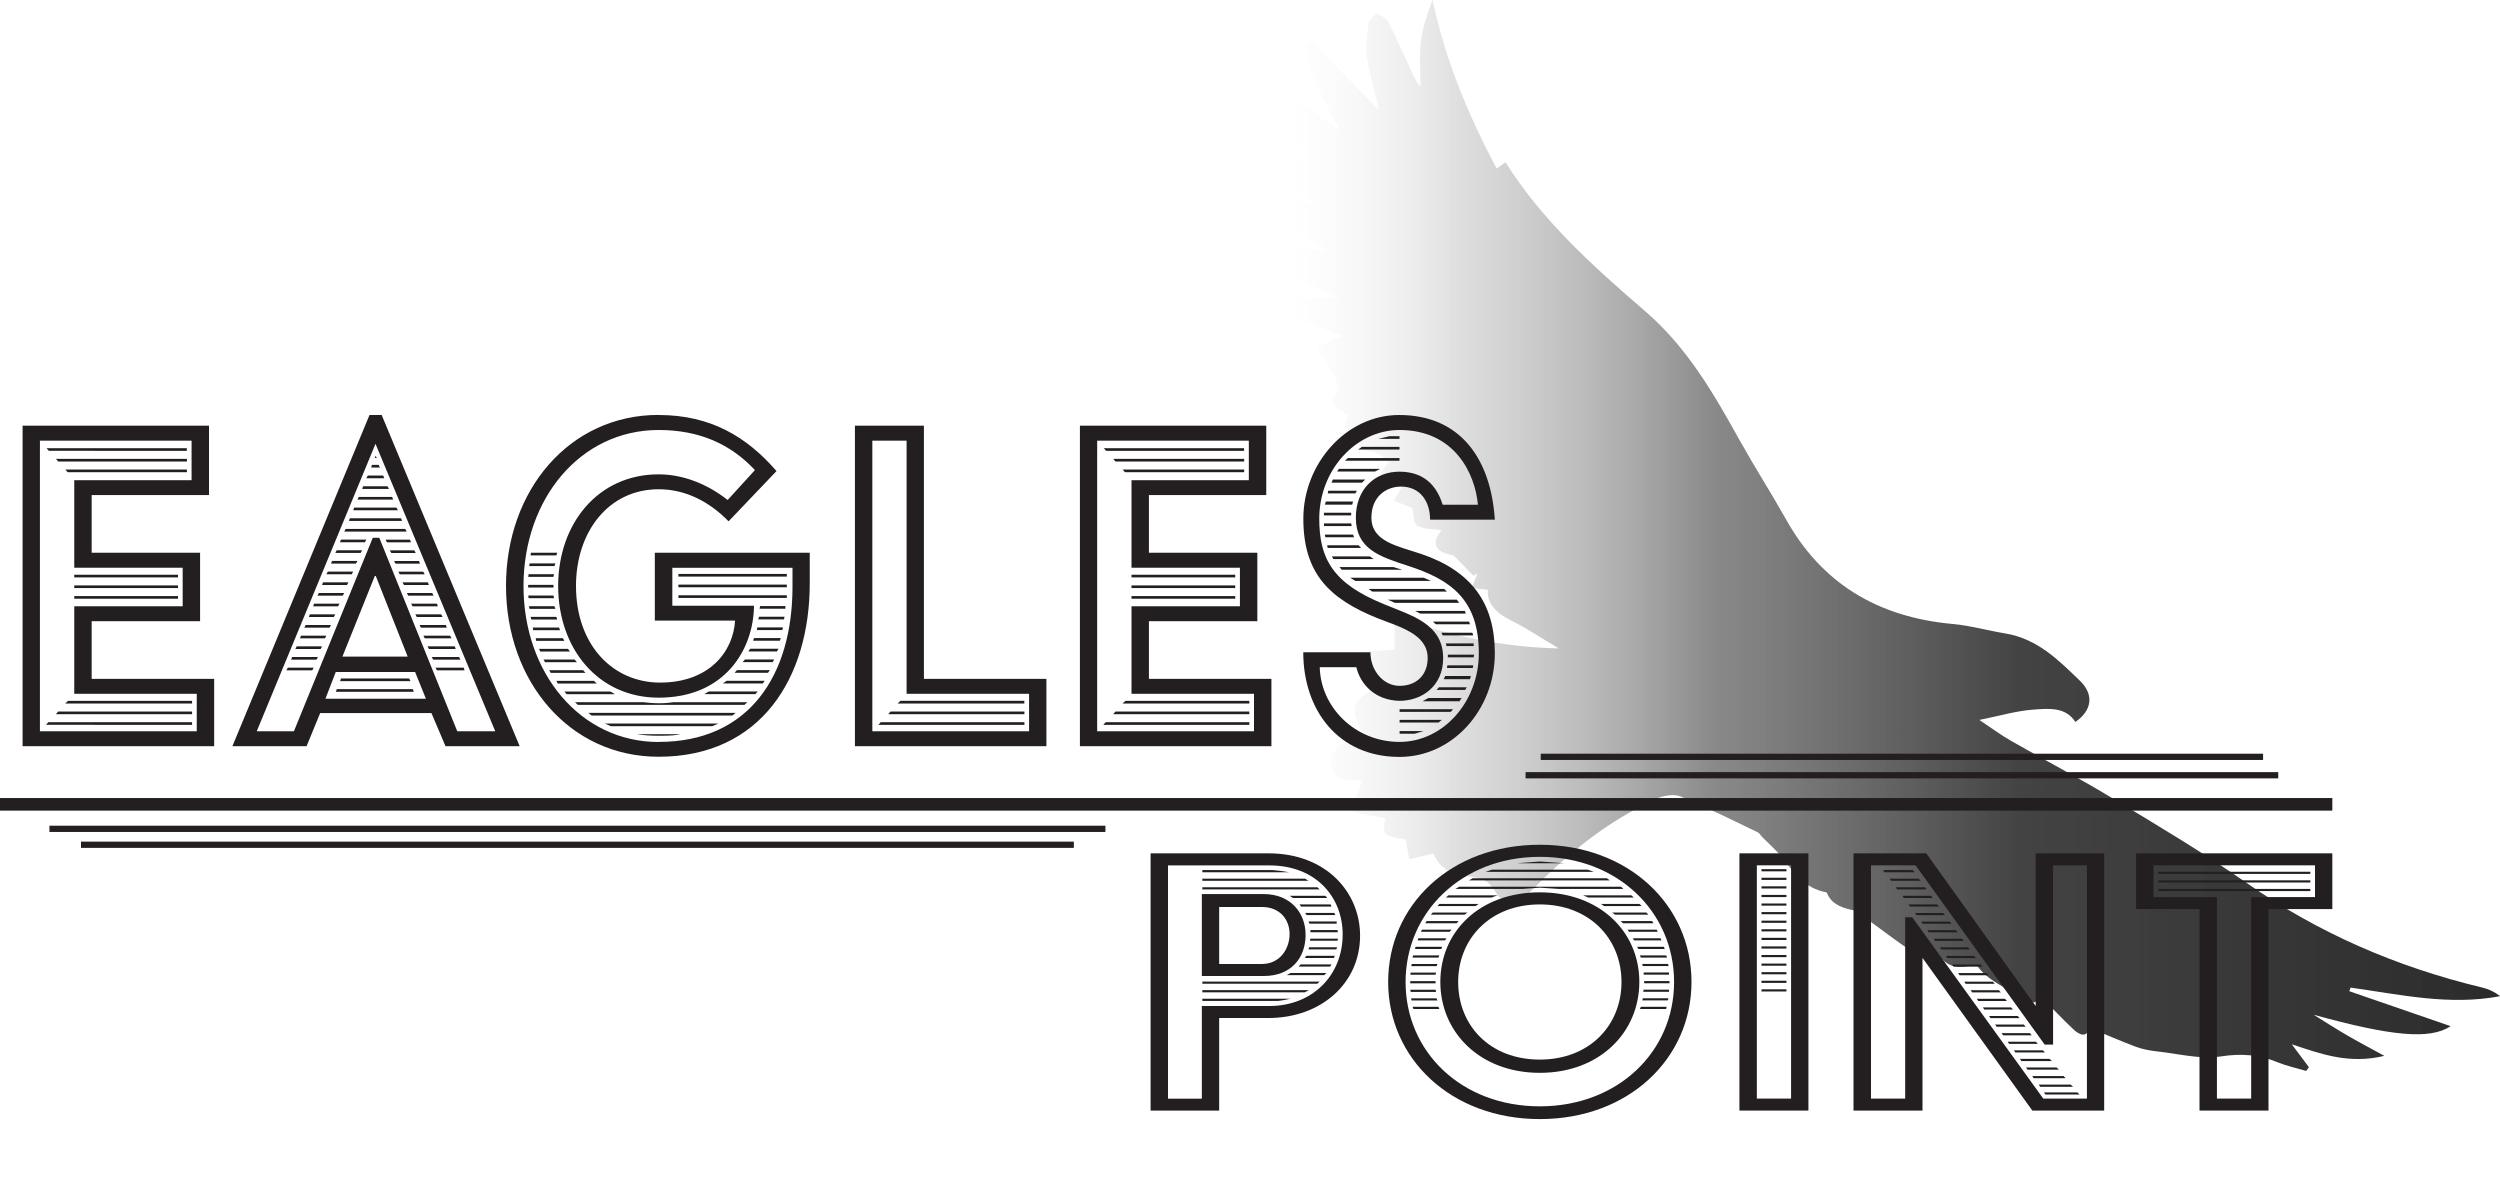 <?xml version="1.0" encoding="UTF-8"?><svg id="logos" xmlns="http://www.w3.org/2000/svg" xmlns:xlink="http://www.w3.org/1999/xlink" viewBox="0 0 300 144.03"><defs><style>.cls-1{stroke-width:.75px;}.cls-1,.cls-2{fill:none;stroke:#231f20;stroke-miterlimit:10;}.cls-2{stroke-width:1.51px;}.cls-3{fill:url(#linear-gradient);}.cls-4{fill:#231f20;}</style><linearGradient id="linear-gradient" x1="152.14" y1="64.25" x2="300" y2="64.25" gradientUnits="userSpaceOnUse"><stop offset="0" stop-color="#fff" stop-opacity="0"/><stop offset=".16" stop-color="#a9a9a9" stop-opacity=".4"/><stop offset=".36" stop-color="#616161" stop-opacity=".74"/><stop offset=".61" stop-color="#373737" stop-opacity=".94"/><stop offset="1" stop-color="#2b2b2b"/></linearGradient></defs><path class="cls-3" d="m250.73,123.31c-.27,1.21-1.12.97-1.91.22-1.29-1.2-2.48-2.49-3.8-3.82-1.36,1.23-2.01.38-3.29-.46-1.57-1.03-3.33-1.75-4.43-3.31-.12-.17-.81-.09-1.21,0-1.48.28-2.55-.11-3.41-1.27-.25-.33-1.04-.39-1.61-.45-.52-.06-1.24.24-1.57.01-1.87-1.26-3.65-2.62-5.47-3.95-.5-.36-.97-.89-1.53-1.02-1.35-.3-2.56-.66-3.18-1.9-.05-.1-.09-.27-.17-.28-2.6-.49-3.86-2.34-5.24-4.11-.71-.91-1.62-1.69-2.44-2.52-.19-.19-.32-.47-.55-.58-3.07-1.47-6.11-3-9.26-4.3-.76-.31-2.03-.11-2.84.26-6.04,2.73-10.91,6.79-15.33,11.33-1.58,1.62-2.97,1.69-4.08-.21-.77-1.32-1.74-1.64-3.19-1.78-1.88-.18-3.47-.91-4.21-2.74-.9.21-1.75.41-2.89.67-.16-.83-.31-1.59-.46-2.37-2.69-.42-2.8-.54-2.42-2.51-1.39-.28-2.75-.55-4.12-.83.44-1.22.89-2.44,1.36-3.73-1.22-.12-3.46.35-3.72-1.79-.29-2.45,2.14-2.98,3.75-3.65-.37-1.25-1.22-2.52-.91-3.49.31-1,1.74-1.72,2.7-2.58-.48-.6-1.27-1.44-1.87-2.38-.6-.94-.24-1.57,1.03-1.64.96-.05,1.92-.12,2.87-.18v-4.07c6.48,2.4,12.87,3.78,19.71,3.93-2.04-1.21-3.86-2.45-5.84-3.42-1.68-.82-2.81-2.05-2.65-3.61-.63-.07-1.26-.14-1.96-.23.26-.63.49-1.19.71-1.74-.16.1-.32.19-.49.29-.69-.72-1.38-1.44-2.09-2.15-.15-.15-.33-.33-.52-.36-2.07-.38-2.43-1.42-1.22-2.98-1.12-.17-2.21-.09-2.91-.53-.48-.3-.4-1.31-.6-2.13-.47-.19-1.35-.53-2.23-.88.41-.66.82-1.33,1.16-1.87-.9-.4-1.86-.83-2.83-1.26.31-.48.63-.95,1.08-1.62-.55-.33-1.23-1.03-2-1.13-1.99-.25-2.17-1.94-3.15-2.96-.24-.25.13-.98.23-1.51-1.26-.56-2.43-1-1.26-2.88.43-.69-.76-2.24-1.31-3.36-.26-.54-1.17-1.08-1.06-1.44.15-.48.96-.84,1.56-1.14.5-.26,1.1-.36,1.53-.5-2-.81-4.04-1.56-6-2.46-.49-.23-.74-.9-1.1-1.36.6-.28,1.17-.75,1.79-.8,1.44-.12,2.89-.04,4.9-.04-1.11-.42-1.83-.58-2.41-.93-1.94-1.17-3.86-2.37-5.7-3.66-.37-.26-.35-.95-.52-1.45.59-.13,1.22-.44,1.78-.36,1.83.26,3.64.67,5.56.78-1.5-.9-3.05-1.76-4.49-2.73-.81-.55-1.54-1.23-2.16-1.96-.27-.31-.4-1.02-.19-1.28.22-.27.96-.37,1.42-.29,1.11.2,2.19.54,3.5.57-.87-.76-1.79-1.48-2.6-2.28-.6-.6-1.23-1.26-1.56-1.99-.28-.62-.15-1.4-.2-2.1.73.09,1.48.11,2.18.29.6.15,1.15.49,1.92.84-1.26-1.79-2.4-3.36-3.48-4.96-.31-.46-.54-1-.63-1.53-.08-.44.1-.92.16-1.38.5.07,1.13-.01,1.49.23,1.57,1.02,3.06,2.13,4.58,3.21.28.2.58.38,1.34.89-1.81-3.57-3.75-6.64-4.19-10.12l.88-.47c2.64,2.68,5.27,5.37,8.03,8.17-.53-2.25-1.15-4.29-1.45-6.38-.19-1.33,0-2.72.18-4.06.06-.44.65-.82,1-1.23.47.35,1.15.62,1.38,1.07,1.08,2.13,2.02,4.32,3.03,6.49.2.43.5.83.82,1.34,0-1.92-.16-3.7.05-5.44.2-1.7.77-3.36,1.4-5.02,1.52,7.09,4.22,13.71,7.7,20.22.35-.25.64-.45,1.06-.75,4.36,6.95,10.48,12.46,16.73,17.85,5.16,4.44,8.3,10.01,11.43,15.62,1.77,3.17,3.74,6.24,5.52,9.41,4.18,7.47,10.77,11.7,20.03,12.53,2.09.19,4.13.78,6.21,1.12,3.96.65,6.47,3.25,9,5.68,1.79,1.72,1.39,3.64-.54,4.95-1.17-1.83-3.22-1.61-5-1.48-2.07.14-4.1.76-6.52,1.24,1.41.94,2.55,1.79,3.79,2.5,3.98,2.28,8.06,4.41,11.97,6.77,5.52,3.33,11.08,6.63,16.33,10.3,8.5,5.95,17.91,10.06,28.24,12.54.77.18,1.49.51,2.17,1.04-6.11,1.16-12.01-.2-17.95-1.03-.05.14-.1.29-.16.43,4.06,1.4,8.12,2.8,12.17,4.2-2.51,1.65-7.09,1.2-16.44-1.37,1.32.82,2.63,1.66,3.98,2.45,1.34.78,2.71,1.5,4.5,2.48-4.18,1.01-7.48-.17-11.11-1.39.81,1.08,1.44,1.91,2.06,2.75-.11.15-.22.3-.33.45-1.16-.34-2.36-.6-3.46-1.05-2.21-.91-4.31-1.07-6.8-.69-2.43.37-5.06-.32-7.6-.6-.88-.1-1.79-.26-2.61-.57-1.86-.7-3.68-1.5-5.53-2.27Z"/><line class="cls-2" y1="96.52" x2="279.88" y2="96.52"/><path class="cls-4" d="m2.71,51.08h22.37v8.33h-14.08v6.92h13.01v8.21h-13.01v6.92h14.7v8.08H2.71v-38.46Zm20.9,36.67v-4.49h-14.7v-10.51h13.01v-4.62h-13.01v-10.51h14.08v-4.74H4.79v34.87h18.82Zm-17.8-1.09h17.24v.32H5.52l.28-.32Zm-.23-32.88h16.84v.32H5.86l-.28-.32Zm1.13,1.28h15.72v.32H6.99l-.28-.32Zm.28,30.32h16.06v.32H6.71l.28-.32Zm.85-29.04h14.59v.32h-14.31l-.28-.32Zm.34,27.76h14.87v.32H7.83l.34-.32Zm.73-15.13h12.45v.32h-12.45v-.32Zm0,1.28h12.45v.32h-12.45v-.32Zm0,1.28h12.45v.32h-12.45v-.32Z"/><path class="cls-4" d="m44.34,49.8h1.46l16.56,39.74h-8.9l-1.69-3.97h-13.35l-1.63,3.97h-8.9l16.45-39.74Zm-9.07,37.95l9.46-23.21h.79l9.35,23.21h4.56l-14.37-34.49-14.25,34.49h4.45Zm-.73-7.63h3.1l-.17.32h-3.1l.17-.32Zm.51-1.28h3.1l-.17.32h-3.04l.11-.32Zm.56-1.28h3.04l-.17.32h-3.04l.17-.32Zm.51-1.28h3.04l-.17.32h-2.99l.11-.32Zm.56-1.28h3.04l-.17.32h-3.04l.17-.32Zm.51-1.28h3.04l-.17.32h-2.99l.11-.32Zm.51-1.28h3.04l-.17.32h-2.99l.11-.32Zm.56-1.28h3.04l-.17.32h-3.04l.17-.32Zm.51-1.28h3.04l-.17.32h-2.99l.11-.32Zm12.34,13.97l-1.3-3.21h-9.52l-1.24,3.21h12.06Zm-11.77-15.26h3.04l-.17.32h-3.04l.17-.32Zm.51-1.28h3.04l-.17.32h-2.99l.11-.32Zm.56-1.28h3.04l-.17.32h-3.04l.17-.32Zm0,16.67h9.13l.11.32h-9.35l.11-.32Zm.51-17.95h3.04l-.17.32h-2.99l.11-.32Zm0,16.67h8.17l.17.32h-8.45l.11-.32Zm8-2.63l-3.83-9.68h-.11l-3.89,9.68h7.83Zm-7.44-15.32h7.15l.17.32h-7.49l.17-.32Zm.51-1.28h6.14l.11.32h-6.37l.11-.32Zm.51-1.28h5.07l.17.32h-5.35l.11-.32Zm.56-1.28h4l.11.32h-4.28l.17-.32Zm.51-1.28h2.93l.17.32h-3.21l.11-.32Zm.56-1.28h1.86l.11.32h-2.14l.17-.32Zm.51-1.28h.79l.17.32h-1.07l.11-.32Zm.45-1.09l.11.26h-.23l.11-.26Zm1.18,10.06h2.93l.11.32h-2.87l-.17-.32Zm.51,1.28h2.93l.17.32h-2.93l-.17-.32Zm.51,1.28h2.99l.11.32h-2.93l-.17-.32Zm.51,1.28h2.99l.17.32h-2.99l-.17-.32Zm.51,1.28h3.04l.11.32h-2.99l-.17-.32Zm.51,1.28h3.04l.17.32h-3.04l-.17-.32Zm.51,1.28h3.1l.11.32h-3.04l-.17-.32Zm.51,1.28h3.1l.17.32h-3.1l-.17-.32Zm3.66,1.28l.11.32h-3.1l-.17-.32h3.15Zm.51,1.28l.17.32h-3.21l-.17-.32h3.21Zm.56,1.28l.11.32h-3.21l-.17-.32h3.27Zm.51,1.28l.17.32h-3.27l-.17-.32h3.27Zm.56,1.28l.11.32h-3.32l-.17-.32h3.38Z"/><path class="cls-4" d="m79.04,49.8c6.25,0,10.59,2.63,14.14,6.73l-5.75,6.03c-2.31-2.37-5.18-3.85-8.39-3.85-6.03,0-9.92,5.13-9.92,11.6,0,7.12,4.45,11.6,10.08,11.6,5.92,0,8.79-3.72,9.01-7.44h-9.63v-8.14h18.59v3.65c0,11.35-5.86,20.83-18.14,20.83-10.7,0-18.31-9.04-18.31-20.51s7.6-20.51,18.31-20.51Zm0,39.23c10.87,0,16.06-8.01,16.06-18.65v-2.24h-14.42v4.55h9.8c-.06,5.26-3.49,11.03-11.44,11.03-7.27,0-12.06-5.9-12.06-13.4s4.79-13.4,12.06-13.4c2.99,0,5.92,1.22,8.28,3.08l3.27-3.59c-2.93-3.14-6.7-4.81-11.55-4.81-9.41,0-16.22,8.27-16.22,18.72s6.82,18.72,16.22,18.72Zm-15.6-20.13h3.04l-.06.32h-3.04l.06-.32Zm-.06,1.28h3.04v.32h-3.04v-.32Zm0,1.28h3.04l.06.32h-3.04l-.06-.32Zm.17-3.85h3.1l-.11.32h-3.04l.06-.32Zm-.06,5.13h3.04l.11.32h-3.1l-.06-.32Zm.23-6.41h3.15l-.11.32h-3.1l.06-.32Zm-.06,7.69h3.1l.11.32h-3.1l-.11-.32Zm.28,1.28h3.15l.11.32h-3.21l-.06-.32Zm.34,1.28h3.27l.17.32h-3.38l-.06-.32Zm.39,1.28h3.49l.23.32h-3.55l-.17-.32Zm.56,1.28h3.72l.28.32h-3.83l-.17-.32Zm.68,1.28h4.06l.28.32h-4.17l-.17-.32Zm.85,1.28h4.51l.34.32h-4.68l-.17-.32Zm6.48,1.28l.56.32h-5.8l-.28-.32h5.52Zm3.94,1.28c.45.06,1.24.13,1.86.13.79,0,1.3-.06,1.8-.13h8.84l-.34.32h-20l-.34-.32h8.17Zm11.1,1.28l-.39.32h-16.9l-.39-.32h17.69Zm-2.08,1.28l-.73.32h-12.17l-.73-.32h13.63Zm-4.56,1.28c-.45.13-1.18.19-2.59.19-.9,0-1.86-.06-2.65-.19h5.24Zm-.23-19.23h13.01v.32h-13.01v-.32Zm0,1.28h13.01v.32h-13.01v-.32Zm0,1.28h13.01v.32h-13.01v-.32Zm3.66,11.54h5.86l-.28.32h-6.14l.56-.32Zm2.14-1.28h4.56l-.23.32h-4.79l.45-.32Zm1.24-1.28h3.94l-.23.32h-4l.28-.32Zm.96-1.28h3.49l-.17.32h-3.61l.28-.32Zm.62-1.28h3.38l-.17.32h-3.44l.23-.32Zm.45-1.28h3.21l-.11.32h-3.21l.11-.32Zm.39-1.28h3.1l-.11.32h-3.04l.06-.32Zm.23-1.28h3.04l-.06.32h-3.1l.11-.32Zm.11-1.28h3.04v.32h-3.1l.06-.32Z"/><path class="cls-4" d="m102.59,51.08h8.28v30.38h14.7v8.08h-22.98v-38.46Zm20.9,36.67v-4.49h-14.7v-30.38h-4.11v34.87h18.82Zm-17.8-1.09h17.24v.32h-17.52l.28-.32Zm1.18-1.28h16.06v.32h-16.34l.28-.32Zm1.18-1.28h14.87v.32h-15.21l.34-.32Z"/><path class="cls-4" d="m129.58,51.08h22.37v8.33h-14.08v6.92h13.01v8.21h-13.01v6.92h14.7v8.08h-22.98v-38.46Zm20.9,36.67v-4.49h-14.7v-10.51h13.01v-4.62h-13.01v-10.51h14.08v-4.74h-18.2v34.87h18.82Zm-17.8-1.09h17.24v.32h-17.52l.28-.32Zm-.23-32.88h16.84v.32h-16.56l-.28-.32Zm1.13,1.28h15.72v.32h-15.44l-.28-.32Zm.28,30.32h16.06v.32h-16.34l.28-.32Zm.85-29.04h14.59v.32h-14.31l-.28-.32Zm.34,27.76h14.87v.32h-15.21l.34-.32Zm.73-15.13h12.45v.32h-12.45v-.32Zm0,1.28h12.45v.32h-12.45v-.32Zm0,1.28h12.45v.32h-12.45v-.32Z"/><path class="cls-4" d="m164.45,78.26c0,2.24,1.58,4.04,3.49,4.04,2.08,0,3.38-1.35,3.38-3.33,0-2.88-3.32-3.72-6.08-4.81-5.69-2.31-8.84-5.32-8.84-11.92s5.13-12.44,11.49-12.44c7.49,0,11.04,5.45,11.49,12.56h-7.77c0-2.18-1.18-3.97-3.49-3.97-1.8,0-3.55,1.22-3.55,3.72,0,2.88,3.1,3.4,5.97,4.36,6.03,2.05,8.84,5.9,8.84,11.92,0,6.79-5.07,12.44-11.44,12.44-7.38,0-11.55-5.64-11.55-12.56h8.06Zm3.49,10.77c5.24,0,9.52-4.81,9.52-10.64,0-6.47-3.38-8.85-8.56-10.51-3.32-1.09-6.2-1.99-6.2-5.77,0-3.33,2.2-5.51,5.24-5.51,3.49,0,4.68,2.37,5.18,3.97h4.23c-.34-3.78-2.82-8.97-9.41-8.97-5.24,0-9.63,4.81-9.63,10.64,0,4.74,1.58,7.76,7.77,10.26,3.21,1.35,7.1,2.31,7.1,6.47,0,3.4-2.59,5.13-5.24,5.13-2.87-.06-4.68-1.92-5.18-4.04h-4.39c.11,4.81,4.23,8.97,9.58,8.97Zm-9.07-27.5h3.27v.32h-3.27v-.32Zm0,1.28h3.27l.06.32h-3.32v-.32Zm.23-2.63h3.27l-.11.38h-3.27l.11-.38Zm-.11,3.97h3.38l.11.32h-3.44l-.06-.32Zm.28,1.28h3.77l-.06-.06.34.38h-4l-.06-.32Zm.11-6.54h3.44l-.17.32h-3.32l.06-.32Zm.56-1.35h3.89l-.39.38h-3.66l.17-.38Zm-.11,9.23h4.56l.45.32h-4.84l-.17-.32Zm.84-10.51h4.96l-.62.32h-4.56l.23-.32Zm.06,11.79h6.48l1.07.32h-7.27l-.28-.32Zm1.01-13.08h6.2v.32h-6.54l.34-.32Zm.28,14.36h8.84l.85.38h-9.07l-.62-.38Zm1.41-15.71h4.51v.32h-4.96l.45-.32Zm9.86,17.05l.34.32h-8.96l-.45-.32h9.07Zm-6.53-18.33h1.18v.32h-2.54l1.35-.32Zm8.06,19.62l.28.38h-7.72l-.85-.38h8.28Zm-6.87,13.14h6.42l-.28.32h-6.14v-.32Zm0,1.28h5.07l-.39.32h-4.68v-.32Zm0,1.35h2.87l-1.07.32h-1.8v-.32Zm7.83-14.42l.11.32h-5.46l-.62-.32h5.97Zm-4.39,10.45h4l-.17.26-.06.13h-4.45l.68-.38Zm4.9-9.17l.11.32h-4.11l-.34-.32h4.34Zm-3.61,7.88h3.32l-.17.32h-3.44l.28-.32Zm.28-6.54h3.72l.11.32h-3.66l-.17-.32Zm.45,5.19h3.1l-.11.38h-3.15l.17-.38Zm.11-3.91h3.32v.32h-3.27l-.06-.32Zm.17,2.63h3.1l-.06.32h-3.1l.06-.32Zm.06-1.28h3.15l-.06.32h-3.1v-.32Z"/><path class="cls-4" d="m138.08,102.4h14.14c6.93,0,10.99,4.68,10.99,9.88,0,5.76-4.73,9.88-10.99,9.88h-5.92v11.11h-8.23v-30.87Zm6.14,29.43v-11.11h8.11c5.13,0,8.79-3.65,8.79-8.59,0-4.42-3.15-8.28-8.79-8.28h-12.17v27.99h4.06Zm0-24.54h7.44c3.21,0,5.01,2.26,5.01,4.89,0,2.83-1.8,4.94-5.01,4.94h-7.44v-9.83Zm.06-2.88h8.45c.62.05,1.41.15,1.97.26h-10.42v-.26Zm0,1.03h12.34l.39.26h-12.73v-.26Zm0,1.03h13.8l.28.26h-14.08v-.26Zm0,11.32h14.08l-.28.26h-13.8v-.26Zm0,1.03h12.79l-.51.26h-12.28v-.26Zm0,1.03h10.59c-.45.1-1.01.21-1.46.26h-9.13v-.26Zm7.15-4.17c2.14,0,3.32-1.8,3.32-3.6,0-1.7-1.13-3.24-3.32-3.24h-5.13v6.84h5.13Zm3.44,1.08h4.28l-.23.26h-4.51l.45-.26Zm-.11-9.26h4.28l.23.26h-4.11l-.39-.26Zm1.3,8.23h3.72l-.17.26h-3.77l.23-.26Zm-.11-7.2h3.72l.11.26h-3.66l-.17-.26Zm.79,6.17h3.44l-.11.26h-3.49l.17-.26Zm-.11-5.15h3.49l.11.26h-3.44l-.17-.26Zm.39,1.03h3.38v.26h-3.27l-.11-.26Zm.06,3.09h3.38l-.11.26h-3.32l.06-.26Zm.17-1.03h3.32l-.06.15v.1h-3.32l.06-.26Zm0-1.03h3.27v.26h-3.27v-.26Z"/><path class="cls-4" d="m184.78,101.37c10.65,0,18.2,7.25,18.2,16.46s-7.55,16.46-18.2,16.46-18.2-7.25-18.2-16.46,7.49-16.46,18.2-16.46Zm0,31.39c9.35,0,16.11-6.53,16.11-14.92s-6.76-15.02-16.11-15.02-16.11,6.64-16.11,15.02,6.7,14.92,16.11,14.92Zm-15.49-16.05h3.04l-.06.26h-3.04l.06-.26Zm-.06,1.03h3.04v.26h-3.04v-.26Zm0,1.03h3.04l.06.26h-3.04l-.06-.26Zm.17-3.09h3.1l-.11.26h-3.04l.06-.26Zm-.06,4.12h3.04l.11.26h-3.1l-.06-.26Zm.23-5.15h3.15l-.11.26h-3.1l.06-.26Zm-.06,6.17h3.1l.11.26h-3.1l-.11-.26Zm.34-7.2h3.21l-.11.26h-3.15l.06-.26Zm.34-1.03h3.38l-.17.26h-3.27l.06-.26Zm.45-1.03h3.55l-.23.26h-3.44l.11-.26Zm.56-1.03h3.83l-.23.26h-3.77l.17-.26Zm.73-1.03h4.17l-.34.26h-4.06l.23-.26Zm.79-1.03h4.73l-.39.26h-4.56l.23-.26Zm12.06-1.39c7.21,0,11.94,4.73,11.94,10.75s-4.73,10.91-11.94,10.91-11.94-4.89-11.94-10.91,4.68-10.75,11.94-10.75Zm-10.99.36h5.92l-.73.26h-5.46l.28-.26Zm1.3-1.03h19.44l.28.26h-7.77l-2.25-.15-2.08.15h-8.06l.45-.26Zm9.69,20.74c5.97,0,9.8-4.12,9.8-9.31s-3.83-9.31-9.8-9.31-9.8,4.12-9.8,9.31,3.77,9.31,9.8,9.31Zm-8.06-21.76h16.11l.34.26h-16.9l.45-.26Zm2.31-1.03h11.49l.73.26h-12.96l.73-.26Zm5.75-.98l2.99.21h-5.75l2.76-.21Zm10.99,4.06l-.06-.05.34.31h-5.46l-.62-.26h5.8Zm.96,1.03l.28.26h-4.51l-.39-.26h4.62Zm.84,1.03l.23.26h-4l-.34-.26h4.11Zm.68,1.03l.17.26h-3.66l-.28-.26h3.77Zm-2.93,1.03h3.49l.11.26h-3.44l-.17-.26Zm.62,1.03h3.32l.11.26h-3.27l-.17-.26Zm.51,1.03h3.21l.11.26h-3.15l-.17-.26Zm.34,1.03h3.15l.11.26h-3.15l-.11-.26Zm.11,6.17h3.1l-.06.26h-3.15l.11-.26Zm.17-5.15h3.1l.06.26h-3.1l-.06-.26Zm.06,4.12h3.1l-.11.26h-3.04l.06-.26Zm.11-1.03h3.04v.26h-3.1l.06-.26Zm0-2.06h3.04v.26h-3.04v-.26Zm.06,1.03h3.04v.26h-3.04v-.26Z"/><path class="cls-4" d="m208.73,102.4h8.28v30.87h-8.28v-30.87Zm6.2,29.43v-27.99h-4.11v27.99h4.11Zm-3.55-27.53h2.99v.26h-2.99v-.26Zm0,1.03h2.99v.26h-2.99v-.26Zm0,1.03h2.99v.26h-2.99v-.26Zm0,1.03h2.99v.26h-2.99v-.26Zm0,1.03h2.99v.26h-2.99v-.26Zm0,1.03h2.99v.26h-2.99v-.26Zm0,1.03h2.99v.26h-2.99v-.26Zm0,1.03h2.99v.26h-2.99v-.26Zm0,1.03h2.99v.26h-2.99v-.26Zm0,1.03h2.99v.26h-2.99v-.26Zm0,1.03h2.99v.26h-2.99v-.26Zm0,1.03h2.99v.26h-2.99v-.26Zm0,1.03h2.99v.26h-2.99v-.26Zm0,1.03h2.99v.26h-2.99v-.26Zm0,1.03h2.99v.26h-2.99v-.26Z"/><path class="cls-4" d="m222.42,102.4h8.73l13.13,18.32v-18.32h8.22v30.87h-8.62l-13.18-18.32v18.32h-8.28v-30.87Zm6.2,29.43v-21.76h.85l15.72,21.76h5.24v-27.99h-4.06v21.51h-1.01l-15.49-21.51h-5.35v27.99h4.11Zm-2.65-27.42h3.55l.23.26h-3.61l-.17-.26Zm.79,1.03h3.49l.23.26h-3.55l-.17-.26Zm.73,1.03h3.49l.23.26h-3.55l-.17-.26Zm.79,1.03h3.44l.23.26h-3.49l-.17-.26Zm.73,1.03h3.44l.23.26h-3.49l-.17-.26Zm.79,1.03h3.38l.23.26h-3.44l-.17-.26Zm.73,1.03h3.44l.23.26h-3.49l-.17-.26Zm.73,1.03h3.44l.23.26h-3.49l-.17-.26Zm.79,1.03h3.38l.23.26h-3.44l-.17-.26Zm.73,1.03h3.38l.23.26h-3.44l-.17-.26Zm.73,1.03h3.38l.23.26h-3.44l-.17-.26Zm.73,1.03h3.44l.23.26h-3.49l-.17-.26Zm.73,1.03h3.44l.23.26h-3.49l-.17-.26Zm.73,1.03h3.44l.23.26h-3.49l-.17-.26Zm.79,1.03h3.38l.23.26h-3.44l-.17-.26Zm.73,1.03h3.38l.23.26h-3.44l-.17-.26Zm.73,1.03h3.38l.23.26h-3.44l-.17-.26Zm.73,1.03h3.44l.23.26h-3.49l-.17-.26Zm4.17,1.03l.23.26h-3.49l-.17-.26h3.44Zm.73,1.03l.23.26h-3.44l-.17-.26h3.38Zm.73,1.03l.23.26h-3.44l-.17-.26h3.38Zm.85,1.03l.23.26h-3.55l-.17-.26h3.49Zm.79,1.03l.28.26h-3.66l-.17-.26h3.55Zm.84,1.03l.28.26h-3.77l-.17-.26h3.66Zm.85,1.03l.23.26h-3.83l-.17-.26h3.77Zm.85,1.03l.28.26h-3.94l-.17-.26h3.83Zm.79.93l.28.26h-4.11l-.17-.26h4Z"/><path class="cls-4" d="m263.94,109.09h-7.61v-6.69h23.55v6.69h-7.66v24.18h-8.28v-24.18Zm6.2,22.74v-24.18h7.66v-3.81h-19.38v3.81h7.61v24.18h4.11Zm-11.15-27.22h18.25v.26h-18.25v-.26Zm0,1.03h18.25v.26h-18.25v-.26Zm0,1.03h18.25v.26h-18.25v-.26Z"/><line class="cls-1" x1="5.93" y1="99.46" x2="132.65" y2="99.46"/><line class="cls-1" x1="9.72" y1="101.37" x2="128.86" y2="101.37"/><line class="cls-1" x1="183.07" y1="93.03" x2="273.39" y2="93.03"/><line class="cls-1" x1="184.89" y1="90.82" x2="271.57" y2="90.82"/></svg>
